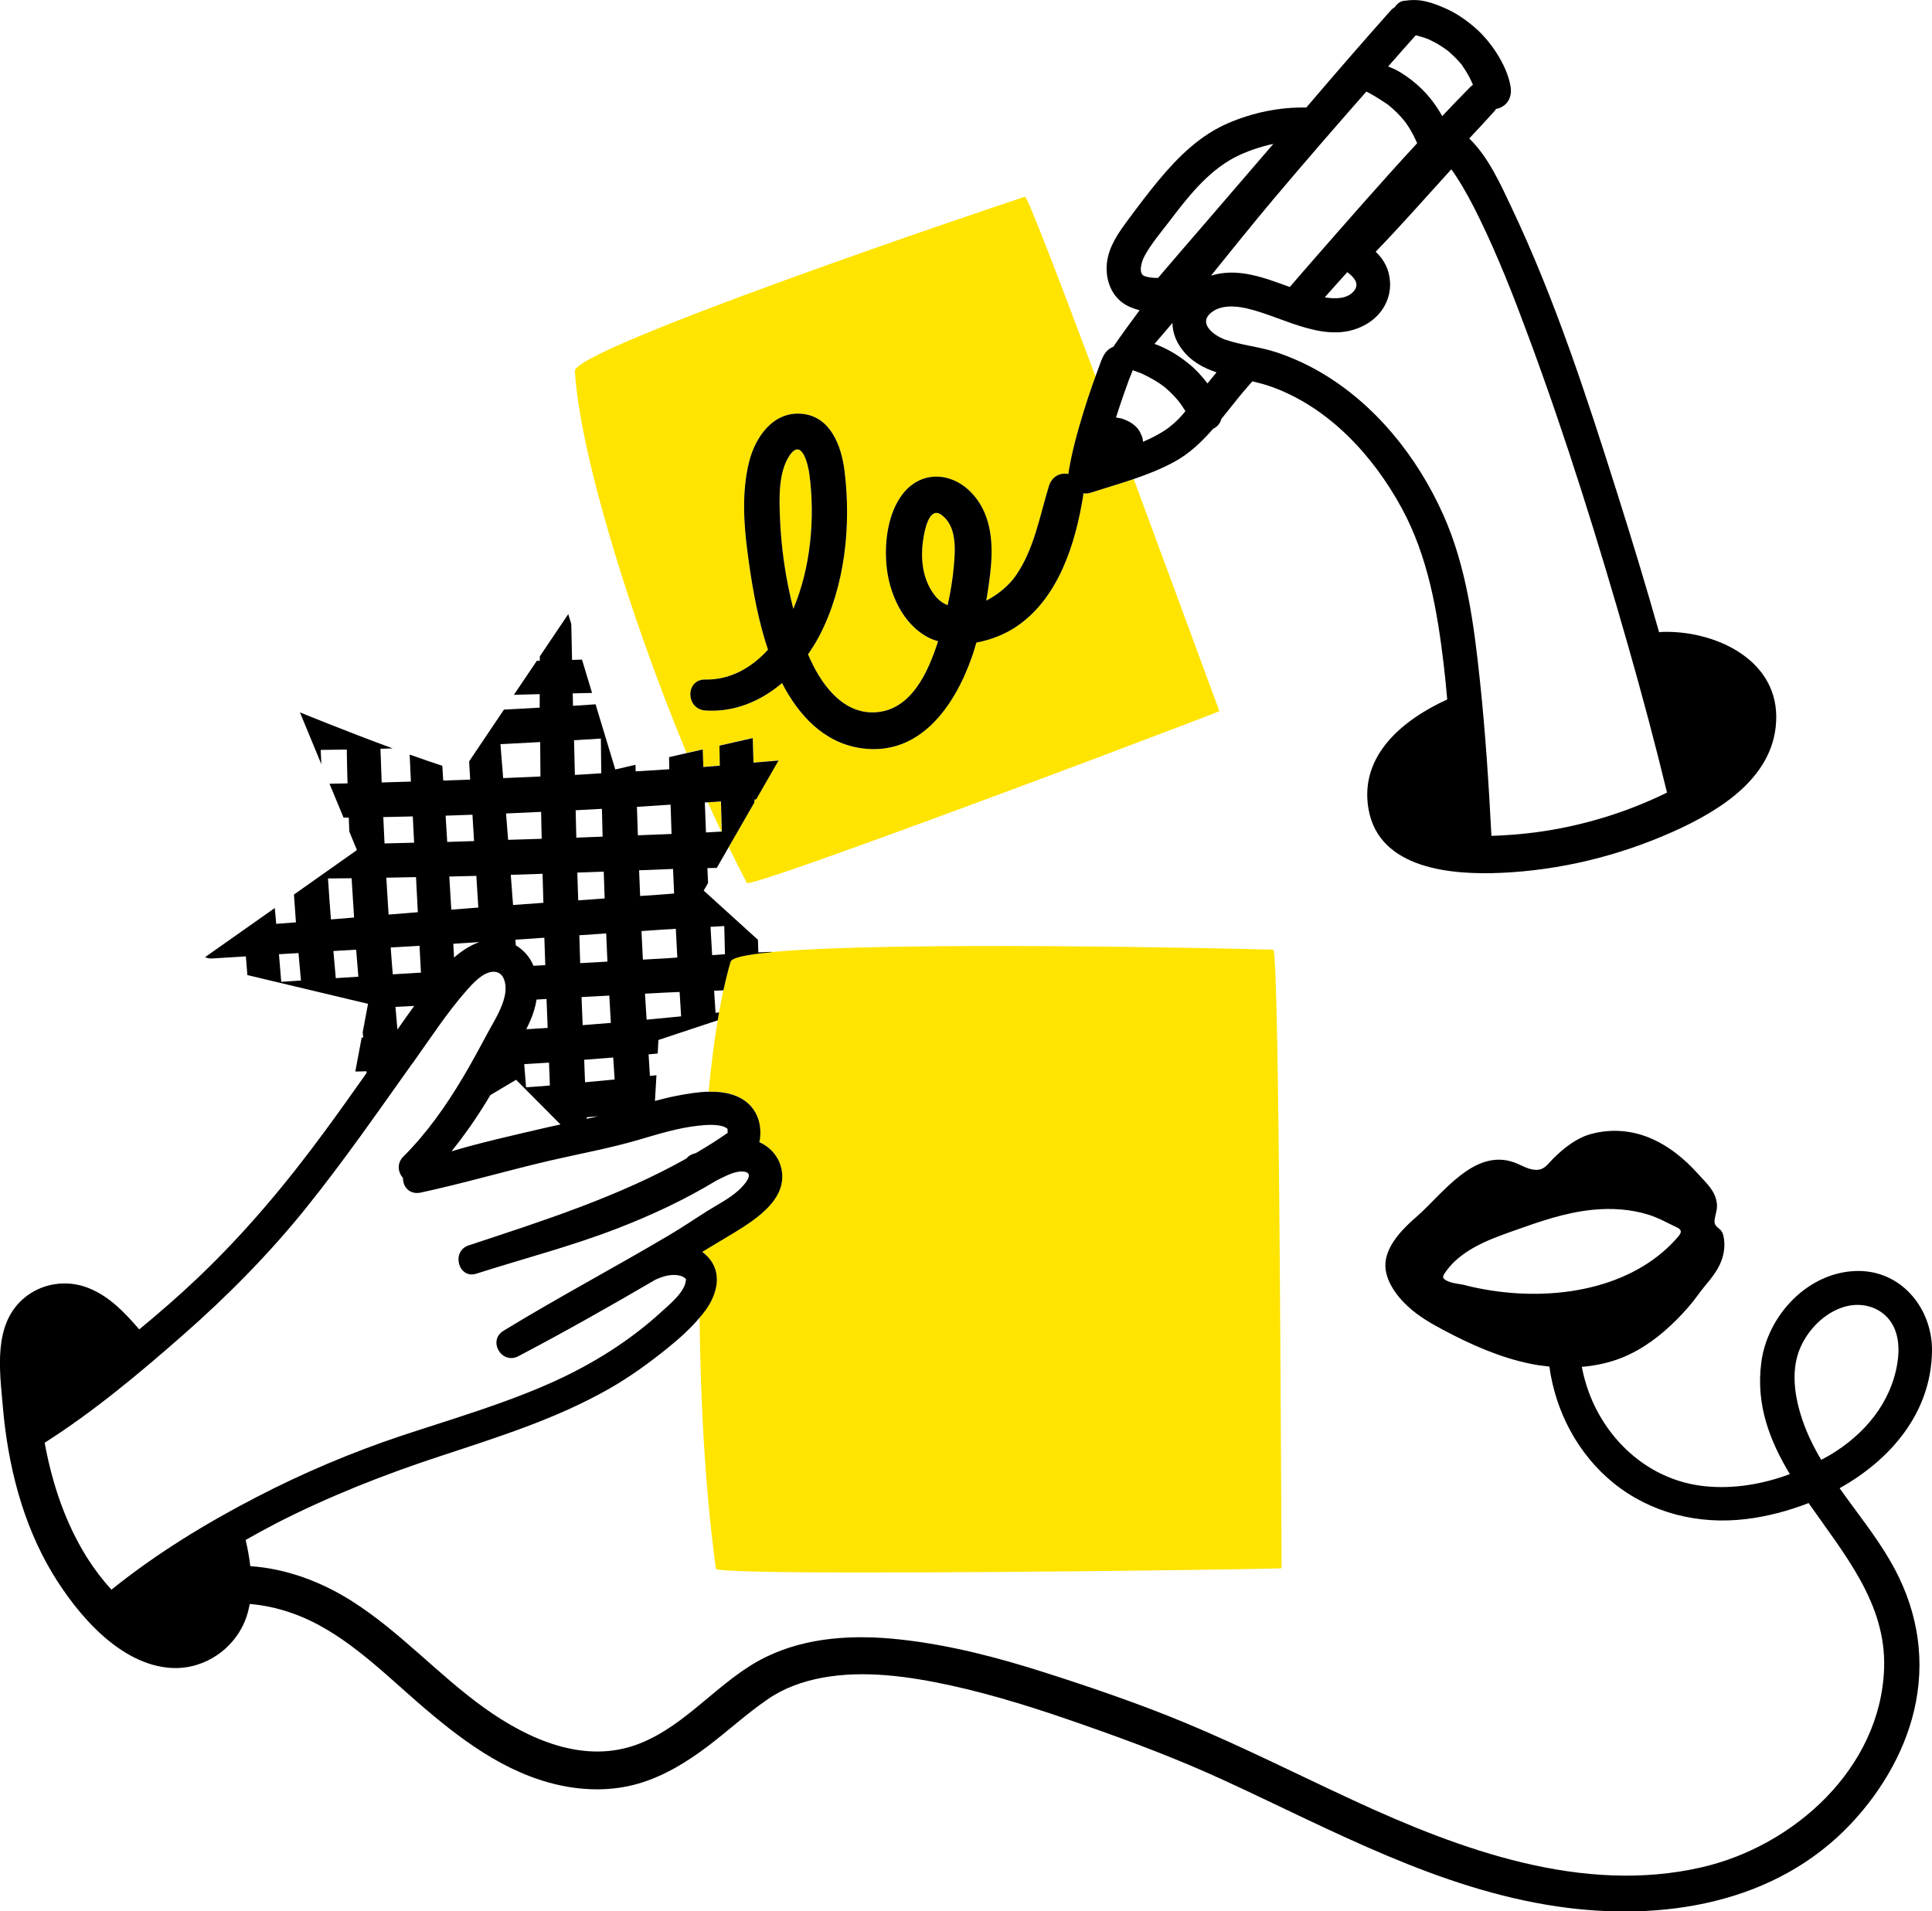 <?xml version="1.0" encoding="UTF-8"?>
<svg xmlns="http://www.w3.org/2000/svg" id="Capa_5" viewBox="0 0 203.69 201.51">
  <defs>
    <style>.cls-1{fill:#ffe400;}</style>
  </defs>
  <path class="cls-1" d="m83.64,64.2c1.84-4.34,2.3-9.6,1.69-14.23-.13-1.01-.79-3.81-2.06-1.98-1.22,1.76-1.12,4.55-1.04,6.58.12,3.16.6,6.47,1.41,9.63Z"></path>
  <path class="cls-1" d="m99.91,63.81c.29-1.35.52-2.72.65-4.08.16-1.79.35-4.3-1.36-5.48-1.27-.87-1.74,1.79-1.86,2.59-.31,1.99-.11,4.14,1.11,5.8.42.57.92.94,1.46,1.17Z"></path>
  <path class="cls-1" d="m74.16,80.84c.58-.04,1.16-.09,1.74-.14-.02-.7-.03-1.41-.04-2.11l3.51-.8c.03.86.06,1.73.08,2.59.88-.08,1.76-.15,2.64-.22l-2.35,4.09c-.06,0-.13.01-.19.02,0,.1,0,.2,0,.3l-2.72,4.73c.64,1.31,1.27,2.58,1.91,3.79.12.23,5.62-1.66,12.93-4.31,14.77-5.34,36.91-13.74,36.89-13.8-.76-2.03-4.76-12.95-9.03-24.47-1.51.52-3.04.96-4.55,1.44-.28.09-.54.1-.76.06,0,.08,0,.17-.02.25-.81,5.04-2.59,10.82-7.05,13.81-1.18.79-2.67,1.39-4.21,1.68-.16.53-.32,1.07-.5,1.59-1.82,5.11-5.47,10.41-11.63,9.55-3.95-.56-6.61-3.47-8.36-6.87-2.25,1.91-5.03,3.11-8.09,2.89-2.08-.15-2.12-3.31,0-3.26,2.66.05,4.9-1.27,6.61-3.15-.11-.32-.21-.65-.31-.97-.92-3.05-1.45-6.23-1.86-9.38-.4-3.08-.58-6.29.15-9.34.64-2.66,2.52-5.47,5.59-5.18,3.02.28,4.16,3.36,4.49,5.96.74,5.77.07,12.25-2.65,17.46-.35.67-.75,1.31-1.19,1.94,1.24,2.94,3.52,6.27,7.02,6.12,3.83-.17,5.64-4.2,6.69-7.5-.31-.1-.62-.2-.91-.34-2.85-1.4-4.3-4.81-4.54-7.8-.2-2.4.19-5.35,1.67-7.32,1.88-2.5,5.03-2.45,7.19-.31,2.1,2.09,2.41,5.08,2.16,7.89-.11,1.2-.28,2.4-.49,3.6,1.28-.65,2.44-1.65,3.12-2.64,1.94-2.81,2.5-6.21,3.48-9.42.34-1.11,1.24-1.46,2.06-1.29,0-.07,0-.14.02-.21.35-2.13.92-4.19,1.55-6.25.32-1.03.65-2.04,1.01-3.06.09-.26.19-.52.28-.77-3.9-10.41-7.2-19.03-7.44-18.95-5.45,1.79-47.59,16.07-47.45,18.38.48,8.37,5.58,25.33,11.77,40.26l1.71-.39c.02.62.04,1.24.06,1.85Z"></path>
  <path class="cls-1" d="m76.05,87.68s.02,0,.03,0c-.03-1.06-.06-2.12-.09-3.18-.46.03-.91.06-1.37.09.47,1.05.95,2.08,1.42,3.09Z"></path>
  <path class="cls-1" d="m77.03,101.37c-.27.9-.52,1.92-.76,3.02-.16.74-.31,1.51-.46,2.33-.05.27-.09.55-.14.83-.37,2.27-.7,4.8-.96,7.54.91-.02,1.81.07,2.65.36,2.09.72,3.05,2.58,2.74,4.72-.01.08-.04.16-.06.23,1.05.47,1.91,1.35,2.25,2.49,1.12,3.7-3.29,6.08-5.84,7.63-.8.49-1.61.97-2.42,1.45.2.15.4.32.59.53,1.55,1.66.99,3.89-.2,5.57-.21.29-.43.56-.66.83.08,9.26.64,18.63,1.72,26.5.04.29,6.59.4,15.33.4,17.67.01,44.31-.38,44.31-.45-.06-5.51-.21-65.2-.88-65.22-5.34-.16-40.5-.91-52.92.25-2.59.24-4.19.57-4.32,1Z"></path>
  <path d="m114.21,43.52c-.63,2.06-1.2,4.12-1.55,6.25-.01.07-.01.14-.02.21-.82-.17-1.72.19-2.06,1.29-.98,3.2-1.54,6.61-3.48,9.42-.69.99-1.84,1.99-3.12,2.64.21-1.2.38-2.4.49-3.6.25-2.81-.06-5.8-2.16-7.89-2.16-2.14-5.31-2.19-7.19.31-1.49,1.98-1.87,4.92-1.67,7.32.24,2.99,1.69,6.4,4.54,7.8.29.14.6.25.91.34-1.05,3.3-2.86,7.33-6.69,7.5-3.5.15-5.78-3.17-7.02-6.12.44-.63.84-1.27,1.19-1.94,2.72-5.21,3.38-11.69,2.65-17.46-.33-2.59-1.47-5.68-4.49-5.96-3.07-.28-4.96,2.53-5.59,5.18-.73,3.05-.55,6.26-.15,9.34.41,3.15.94,6.33,1.86,9.38.1.32.2.64.31.97-1.71,1.88-3.95,3.2-6.61,3.15-2.12-.04-2.08,3.12,0,3.26,3.06.21,5.84-.98,8.09-2.89,1.75,3.39,4.41,6.31,8.36,6.87,6.16.87,9.82-4.43,11.63-9.55.19-.52.34-1.06.5-1.59,1.54-.28,3.04-.89,4.21-1.68,4.45-2.99,6.24-8.76,7.05-13.81.01-.09.01-.17.02-.25.23.04.48.03.76-.06,1.51-.48,3.04-.93,4.55-1.44,1.45-.5,2.88-1.06,4.23-1.79,1.64-.88,2.94-2.14,4.14-3.51.47-.22.75-.6.87-1.04.77-.94,1.51-1.91,2.29-2.84.32-.38.65-.75.97-1.12.7.16,1.39.34,2.05.58,6.04,2.18,10.71,7.27,13.71,12.8,2.76,5.08,3.74,10.79,4.42,16.48.15,1.23.26,2.45.37,3.68-4.63,2.11-9.29,5.88-8.3,11.55,1.11,6.39,8.87,6.96,13.99,6.73,6.23-.28,12.33-1.77,18.03-4.3,5.07-2.26,11-5.88,10.97-12.19-.04-6.19-6.69-9.11-12.09-8.91-.09,0-.18.02-.26.04-1.39-4.92-2.88-9.81-4.42-14.68-3.21-10.16-6.55-20.43-11.12-30.07-1.15-2.43-2.45-5.37-4.48-7.32.89-.95,1.78-1.9,2.65-2.87.07-.08.13-.16.18-.25.07-.01.15-.02.22-.04,1.05-.34,1.48-1.27,1.31-2.31-.2-1.22-.79-2.46-1.45-3.5-.65-1.03-1.46-1.99-2.39-2.79-.94-.8-1.95-1.49-3.08-1.98-.62-.27-1.24-.52-1.9-.68-.85-.22-1.6-.21-2.46-.09-.37.05-.7.32-.93.67-.16.09-.31.21-.45.37-3,3.37-5.95,6.78-8.88,10.21-2.81-.06-5.63.53-8.2,1.63-3.02,1.29-5.33,3.59-7.4,6.08-1.1,1.33-2.14,2.71-3.16,4.09-1.02,1.38-2.03,2.77-2.25,4.52-.2,1.63.35,3.41,1.77,4.35.49.33,1.07.55,1.67.7-.95,1.27-1.88,2.55-2.77,3.85-.35.13-.66.37-.89.71-.34.49-.51,1.12-.72,1.67-.09.25-.18.49-.27.74-.09.26-.19.51-.28.77-.36,1.01-.69,2.03-1.01,3.06Zm-30.94,4.47c1.27-1.83,1.92.97,2.06,1.98.62,4.63.15,9.88-1.69,14.23-.81-3.16-1.29-6.46-1.41-9.63-.08-2.04-.18-4.82,1.04-6.58Zm14.07,8.85c.12-.8.59-3.46,1.86-2.59,1.71,1.17,1.52,3.68,1.36,5.48-.12,1.36-.35,2.73-.65,4.08-.55-.22-1.05-.6-1.46-1.17-1.22-1.66-1.42-3.82-1.11-5.8Zm26.03-11.86c-.88.66-1.85,1.17-2.86,1.6-.01-.1-.02-.21-.04-.31-.04-.22-.15-.44-.24-.63-.12-.27-.32-.52-.54-.72-.39-.36-.74-.53-1.23-.72-.26-.1-.53-.14-.8-.18.26-.81.53-1.63.81-2.43.18-.51.36-1.01.54-1.51.13-.34.29-.7.41-1.05.31.11.61.23.92.34,0,0,0,0,0,0,.08.04.17.08.25.12.19.09.37.18.55.28.36.19.72.4,1.06.62.16.11.32.23.48.34.08.06.16.13.23.19.31.27.61.55.89.85.13.14.25.28.37.42.07.09.14.17.21.26.21.29.41.59.6.9-.49.6-1.02,1.17-1.64,1.63Zm3.93-4.56c-.57-.74-1.19-1.44-1.92-2.03-1.1-.9-2.33-1.66-3.66-2.13.63-.74,1.27-1.47,1.89-2.21.01.92.32,1.87.99,2.76.95,1.28,2.25,1.98,3.66,2.45-.32.38-.64.77-.95,1.16Zm16.75-30.77c.61.3,1.19.67,1.75,1.03.16.1.32.21.48.32.06.04.12.08.17.13.28.24.55.47.81.73.26.26.51.53.74.81.03.04.07.08.1.13,0,.01.02.02.03.03.1.14.2.28.3.43.2.31.39.62.56.95.09.17.17.34.25.52.03.07.07.14.1.22.03.07.04.09.05.1,0,.02.02.04.02.05-3.75,4.06-7.39,8.24-11.02,12.38-.81.92-1.6,1.86-2.41,2.78-2.71-.98-5.46-2.07-8.3-1.2,2.18-2.7,4.35-5.41,6.58-8.06,3.22-3.82,6.49-7.59,9.79-11.34Zm-9.53,27.48c-1.75-.58-3.61-.72-5.34-1.32-1.02-.35-2.8-1.55-1.65-2.7,1-1,2.7-.88,3.94-.59,4.01.93,8.62,4.07,12.7,1.59,1.54-.94,2.49-2.58,2.38-4.4-.09-1.38-.67-2.36-1.51-3.17,2.73-2.82,5.33-5.79,7.97-8.69.2.27.39.55.57.83.88,1.36,1.64,2.8,2.35,4.25,1.99,4.06,3.64,8.29,5.21,12.53,3.98,10.72,7.38,21.67,10.52,32.66,1.46,5.12,2.84,10.27,4.09,15.44-.08.04-.16.08-.23.12-4.27,2.07-8.93,3.46-13.63,4.08-1.54.2-3.09.32-4.65.37-.28-5.42-.63-10.84-1.2-16.24-.63-5.96-1.41-12.1-3.88-17.62-2.73-6.11-7.2-11.71-13.04-15.08-1.45-.84-3-1.53-4.58-2.06Zm17.44-20.4s.07.08.12.11c-.04-.03-.08-.07-.12-.11Zm-9.92,11.96c.74.55,1.42,1.3.58,2.13-.71.7-1.87.71-2.95.53.78-.89,1.58-1.77,2.37-2.65Zm7.22-24.93s.02-.02.03-.04c.06.02.11.04.17.05.25.06.49.14.73.22.12.04.24.09.36.13.01,0,.01,0,.02,0h0c.46.22.92.45,1.35.73.21.14.42.28.63.43.01,0,.01.01.03.02.1.08.2.16.29.25.38.34.75.7,1.08,1.09.07.09.21.19.24.3-.05-.06-.09-.12-.14-.18.05.07.1.14.15.21.15.21.29.42.42.64.13.22.26.44.37.67.05.09.1.19.14.29.03.06.18.47.09.18-.1-.29.05.13.07.19,0,0,0,0,0,0-.09.07-.18.14-.27.22-1,1.01-1.98,2.05-2.97,3.08-.59-1.07-1.33-2.06-2.22-2.92-.66-.63-1.39-1.21-2.17-1.68-.42-.26-.86-.46-1.31-.63.97-1.09,1.92-2.19,2.89-3.27Zm-28.61,23.27c.69-1.29,1.69-2.46,2.58-3.62,1.91-2.52,4.07-5.31,6.92-6.8,1.27-.66,2.67-1.13,4.1-1.44-2.39,2.77-4.77,5.55-7.16,8.32-1.56,1.81-3.13,3.62-4.68,5.44-.04.05-.19.22-.31.37-.1,0-.24,0-.32,0-.37-.02-.86-.08-1.14-.2-.62-.26-.33-1.43.01-2.07Z"></path>
  <path d="m193.97,156.9c5.39-3.02,9.62-7.96,9.72-14.41.07-4.51-3.23-8.6-7.97-8.48-5.16.13-9.4,4.73-10.03,9.66-.58,4.46.89,8.22,3.01,11.76-2.87,1.06-5.94,1.59-8.99,1.27-4.88-.51-8.95-3.55-11.26-7.82-.81-1.49-1.36-3.1-1.68-4.76,1.46-.13,2.9-.43,4.26-.98,2.18-.88,4.08-2.33,5.73-3.99.83-.83,1.62-1.72,2.3-2.67.75-1.05,1.69-1.94,2.25-3.13.35-.74.54-1.58.48-2.4-.03-.37-.08-.85-.31-1.16-.21-.29-.57-.4-.69-.79-.02-.06-.03-.12-.03-.18,0-.64.34-1.22.25-1.92-.17-1.38-1.1-2.13-1.97-3.11-1.46-1.63-3.2-3.05-5.25-3.87-1.92-.77-4.06-.9-6.06-.35-1.55.42-2.87,1.5-3.99,2.6-.51.5-.85,1.11-1.61,1.17-.91.07-1.65-.47-2.47-.77-4.24-1.54-7.57,3.33-10.28,5.69-1.33,1.15-2.94,2.73-3.27,4.55-.34,1.87,1.03,3.75,2.35,4.96,1.1,1.01,2.41,1.77,3.73,2.47,2.9,1.54,5.93,2.89,9.15,3.55.66.14,1.33.23,2.01.3.65,4.75,3.02,9.26,6.78,12.29,3.93,3.17,8.95,4.39,13.93,3.79,2.18-.26,4.44-.84,6.62-1.69,3.77,5.41,8.2,10.6,7.96,17.43-.36,10.52-9.49,18.73-19.22,20.97-12.57,2.9-25.44-1.83-36.72-7.05-5.94-2.75-11.79-5.71-17.84-8.22-4.76-1.97-9.69-3.66-14.6-5.23-5.02-1.61-10.14-2.95-15.39-3.52-4.75-.52-9.76-.28-14.12,1.85-4.88,2.38-8.24,7.15-13.38,9.15-5.72,2.22-11.65-.44-16.32-3.79-4.88-3.5-8.91-8.07-14.01-11.29-3.2-2.02-6.88-3.39-10.65-3.65-.11-.93-.28-1.86-.49-2.76,1.02-.58,2.05-1.15,3.09-1.69,5.62-2.89,11.49-5.2,17.49-7.17,6.03-1.99,12.17-3.91,17.72-7.07,2.21-1.26,4.25-2.74,6.23-4.34,1.19-.97,2.35-2,3.34-3.18.23-.27.45-.54.66-.83,1.19-1.68,1.75-3.91.2-5.57-.19-.2-.39-.37-.59-.53.81-.48,1.61-.96,2.42-1.45,2.55-1.55,6.95-3.93,5.84-7.63-.34-1.14-1.2-2.02-2.25-2.49.02-.07.04-.15.06-.23.31-2.13-.65-4-2.74-4.72-.84-.29-1.74-.38-2.65-.36-1.11.02-2.24.21-3.28.41-.81.15-1.6.35-2.39.56l.16-2.71c-.23.02-.46.05-.69.07-.05-.76-.09-1.51-.14-2.27.32-.03.64-.06.96-.09l.08-1.43,6.25-2.07c.05-.28.09-.56.14-.83-.12.01-.25.03-.37.04-.05-.78-.1-1.56-.15-2.33.33-.01.65-.03.98-.04.24-1.1.49-2.12.76-3.02.13-.43,1.73-.76,4.32-1l-.04-.04c-.45.02-.91.04-1.36.06-.01-.44-.02-.89-.04-1.33l-5.72-5.19.46-.79c-.03-.53-.05-1.05-.07-1.58.33,0,.66-.02.99-.02l1.25-2.18,2.72-4.73c0-.1,0-.2,0-.3.06,0,.13-.01.19-.02l2.35-4.09c-.88.07-1.76.14-2.64.22-.02-.86-.05-1.73-.08-2.59l-3.51.8c.02.7.02,1.41.04,2.11-.58.05-1.16.1-1.74.14-.02-.62-.04-1.24-.06-1.85l-1.71.39-1.84.42c0,.43.01.85.02,1.28-1.18.08-2.36.15-3.54.22,0-.23-.01-.46-.02-.69l-2.13.49-2.08-6.87c-.79.05-1.59.11-2.38.16,0-.44-.02-.87-.03-1.31.68-.02,1.36-.03,2.04-.05l-1.06-3.51c-.35,0-.7.02-1.05.03-.03-1.26-.05-2.52-.08-3.78l-.32-1.05-3,4.46c0,.15,0,.3,0,.46-.1,0-.21,0-.31,0l-2.42,3.59c.91-.02,1.81-.05,2.72-.07,0,.47,0,.95,0,1.42-1.26.07-2.51.15-3.77.21l-3.67,5.46c.04.64.08,1.28.11,1.92-.95.04-1.89.07-2.84.1-.03-.52-.07-1.04-.1-1.56-1.08-.35-2.25-.75-3.44-1.18.04.95.09,1.9.13,2.85-1.03.03-2.06.06-3.08.09-.05-1.18-.09-2.36-.13-3.55.43-.01.86-.03,1.29-.04-4.96-1.82-9.78-3.8-9.78-3.8l2.26,5.47c-.02-.5-.05-1.01-.07-1.51.92-.01,1.83-.03,2.75-.04.02,1.19.04,2.38.08,3.57-.18,0-.36.01-.54.01-.45.01-.91.01-1.36.03l1.48,3.57c.18,0,.36,0,.55,0,.02.49.04.99.06,1.48l.8,1.94-6.64,4.69c.07.98.14,1.95.21,2.93-.69.06-1.39.11-2.08.16-.05-.56-.1-1.11-.15-1.67l-7.35,5.18c.21.1.46.16.76.14,1.18-.08,2.36-.15,3.54-.22.05.66.11,1.31.16,1.97l12.72,3.03-.56,2.99c.02.19.04.38.05.57-.05,0-.11,0-.16,0l-.67,3.58c.39,0,.78-.02,1.17-.03,0,.06.01.12.02.18-1.46,2.06-2.91,4.12-4.41,6.15-4.04,5.5-8.4,10.71-13.35,15.42-2.01,1.91-4.09,3.72-6.21,5.47-1.53-1.77-3.14-3.49-5.37-4.37-2.32-.92-5-.5-6.88,1.16-3.16,2.76-2.46,7.56-2.14,11.27.52,6.15,2.05,12.37,5.26,17.69,2.62,4.33,7.13,9.67,12.59,9.95,3.03.15,5.92-1.57,7.34-4.23.43-.8.69-1.65.85-2.52,1.49.12,2.97.45,4.35.93,5.2,1.78,9.31,5.92,13.37,9.45,4.35,3.78,9.15,7.46,14.91,8.72,2.75.6,5.62.63,8.34-.16,2.71-.79,5.13-2.28,7.36-3.97,2.11-1.6,4.07-3.41,6.26-4.91,1.73-1.2,3.68-1.89,5.74-2.28,4.46-.83,9.2-.14,13.58.81,4.75,1.04,9.39,2.54,13.98,4.15,5.1,1.78,10.11,3.67,15.02,5.94,11.28,5.2,22.4,11.35,34.86,13.2,11.13,1.65,23.11-.24,31.1-8.77,3.31-3.54,5.87-7.97,6.79-12.76,1-5.21-.02-10.25-2.67-14.83-1.55-2.69-3.55-5.15-5.36-7.71Zm-39.46-21.39c-.61-.15-1.28-.16-1.86-.42-.76-.33-.53-.58-.14-1.12.71-.98,1.7-1.75,2.77-2.37,1.35-.78,2.86-1.32,4.36-1.85,2.67-.95,5.37-1.9,8.25-2.19,1.96-.2,4.01-.08,5.93.52.93.29,1.77.75,2.64,1.17.64.3,1.02.46.51,1.09-.02.02-.03.04-.05.06-.48.56-1.01,1.09-1.58,1.58-5.33,4.58-13.71,5.33-20.84,3.54Zm35.54,14.27c-.85-2.46-1.31-5.39-.18-7.83.86-1.86,2.49-3.5,4.47-4.13,1.73-.56,3.72-.13,4.87,1.36.98,1.26,1.08,3.02.83,4.54-.68,4.24-3.51,7.55-7.1,9.69-.3.18-.62.34-.93.51-.78-1.31-1.46-2.68-1.96-4.14Zm-118.8-51.85c.05,1.01.11,2.02.16,3.03-.37.02-.75.05-1.12.08l-2.51.14c-.05-1-.1-2.01-.15-3.01.67-.05,1.34-.09,2.02-.14.53-.04,1.07-.06,1.6-.1Zm-27.76,14.19c1.84-2.58,3.61-5.31,5.7-7.69.66-.74,1.7-1.92,2.79-1.97,1.21-.06,1.44,1.38,1.28,2.31-.26,1.54-1.23,2.98-1.95,4.33-.82,1.54-1.65,3.07-2.54,4.56-1.78,2.99-3.77,5.81-6.23,8.27-.74.74-.58,1.67-.05,2.28-.03.9.68,1.79,1.88,1.53,4.58-.99,9.09-2.32,13.66-3.38,3.11-.72,6.26-1.29,9.33-2.19,2.05-.6,4.13-1.25,6.26-1.48.95-.11,1.93-.15,2.67.09.14.05.41.27.28.09.23.32.1.09.15.33-.03-.15-.01.06,0,.26,0,0-.01,0-.02,0-1.08.75-2.19,1.45-3.32,2.11-.03,0-.06.02-.09.03-.42.1-.72.3-.92.55-7.19,4.04-15.12,6.57-22.96,9.16-1.88.62-1.08,3.59.82,2.98,4.9-1.57,9.87-2.85,14.68-4.7,3.67-1.41,7.25-3.07,10.61-5.11.92-.45,1.86-.99,2.75-.96,1.51.05.12,1.51-.4,1.98-.98.89-2.18,1.48-3.29,2.18-1.34.84-2.64,1.73-4.01,2.54-5.79,3.43-11.74,6.58-17.48,10.09-1.71,1.04-.2,3.61,1.57,2.68,4.89-2.57,9.7-5.29,14.47-8.08.66-.29,1.36-.52,2.06-.48.34.02.79.1,1.04.35.16.16.1.11.08.24-.12,1.23-1.78,2.57-2.66,3.37-3.28,2.99-7.06,5.35-11.09,7.2-5.26,2.4-10.85,4-16.32,5.82-5.2,1.74-10.27,3.89-15.14,6.41-5.38,2.78-10.63,5.99-15.35,9.79-.95-1.04-1.8-2.16-2.56-3.36-2.31-3.67-3.7-7.87-4.48-12.13,5.18-3.3,10.01-7.34,14.62-11.39,4.65-4.09,9-8.48,12.89-13.31,3.98-4.94,7.59-10.15,11.27-15.32Zm12.51-4.72c.26-.63.46-1.32.57-2.01.35-.02.7-.04,1.05-.06.04,1.02.08,2.03.12,3.05-.75.05-1.5.09-2.25.14.17-.37.36-.75.51-1.12Zm.25-5.56c-.36-.87-.96-1.62-1.87-2.17-.01-.2-.03-.39-.04-.59,1.02-.07,2.04-.14,3.05-.21.03.96.06,1.93.1,2.89-.41.02-.83.05-1.24.07Zm-5.71-2.51c-.97.34-1.88.94-2.67,1.63-.03-.48-.06-.97-.08-1.45.92-.06,1.84-.12,2.76-.18Zm11.32,18.64c0-.06,0-.11,0-.17.4-.04.81-.07,1.21-.11-.4.09-.8.18-1.2.27Zm-2.76.59c-.75.16-1.5.32-2.24.5-3.08.72-6.21,1.42-9.26,2.33,1.34-1.66,2.57-3.42,3.69-5.25.14-.22.27-.46.41-.68l2.71-1.61,4.68,4.71Zm-2.12-4.03c-.5.04-1.01.07-1.52.11-.07-.81-.13-1.63-.19-2.44.87-.06,1.74-.1,2.61-.16.02.4.03.8.05,1.21.02.4.03.8.04,1.2-.33.03-.66.06-1,.09Zm4.33-9.4c.98-.05,1.95-.11,2.93-.16.05.96.1,1.92.16,2.88-.99.08-1.98.16-2.97.24-.04-.99-.08-1.97-.12-2.96Zm2.73-3.74c-.96.05-1.91.11-2.87.16-.04-.98-.06-1.96-.09-2.94.94-.06,1.88-.13,2.83-.19.04.99.08,1.98.13,2.97Zm-3.08-6.46c-.03-.98-.07-1.95-.09-2.93.93-.03,1.85-.07,2.78-.1.03.94.06,1.89.1,2.83-.93.07-1.86.13-2.78.2Zm-.2-6.61c-.03-.96-.05-1.93-.07-2.89.92-.05,1.85-.1,2.77-.15.02.98.04,1.96.07,2.93-.92.04-1.85.08-2.77.11Zm-3.66.12c-1.18.04-2.35.08-3.53.11-.07-.93-.15-1.86-.22-2.78,1.23-.05,2.46-.11,3.7-.17.02.95.03,1.89.06,2.84Zm.1,3.69c.03,1.02.06,2.04.09,3.06-1.07.08-2.13.15-3.2.23-.08-1.06-.16-2.12-.24-3.18,1.12-.03,2.23-.07,3.35-.11Zm-6.77,3.56c-.95.07-1.9.14-2.85.22-.07-1.16-.14-2.33-.21-3.49.95-.02,1.9-.05,2.85-.07.07,1.12.14,2.23.21,3.35Zm-6.39.49c-1.02.08-2.05.16-3.07.25-.08-1.3-.17-2.59-.24-3.89,1.04-.02,2.09-.04,3.13-.06.06,1.23.12,2.46.19,3.69Zm.19,3.54c.05.94.1,1.89.15,2.83-.99.06-1.98.12-2.97.18-.07-.94-.16-1.89-.22-2.83,1.01-.06,2.03-.12,3.04-.18Zm20.57,14.1c-1.04.1-2.08.19-3.12.29-.03-.79-.06-1.58-.09-2.37,1.02-.08,2.04-.16,3.06-.24.05.77.1,1.55.15,2.32Zm7.02-6.66c-1.22.12-2.43.24-3.65.35-.05-.91-.12-1.83-.17-2.74.69-.04,1.38-.07,2.06-.11.53-.03,1.06-.05,1.59-.07.05.86.11,1.71.16,2.57Zm4.62-6.55c-.45.03-.91.06-1.36.1-.06-1-.11-2-.17-2.99.48-.03.97-.05,1.45-.08.02.99.05,1.99.07,2.98Zm-6.77-6.29c-.73.05-1.45.1-2.18.15-.04-.9-.07-1.81-.11-2.71,1.19-.05,2.39-.09,3.58-.14.04.86.07,1.73.11,2.59-.47.04-.94.08-1.41.11Zm6.43-6.64s-.02,0-.03,0c-.55.03-1.09.06-1.64.09-.04-1.05-.08-2.11-.12-3.16.11,0,.22-.01.33-.02.46-.03.91-.06,1.37-.09.03,1.06.06,2.12.09,3.18Zm-5.4-2.84c.03,1.03.06,2.06.1,3.09-1.18.05-2.37.09-3.55.14-.03-1-.07-2-.1-3,1.18-.07,2.37-.15,3.55-.23Zm-7.31-3.31c-.73.04-1.45.1-2.18.14-.2.01-.4.02-.6.03-.03-1.22-.06-2.43-.09-3.65.94-.06,1.89-.12,2.83-.18.01,1.22.02,2.44.04,3.66Zm-10.63-3.07c.21-.01.42-.02.63-.03,1.19-.06,2.37-.13,3.56-.19.01,1.21.02,2.42.03,3.63-1.31.06-2.62.12-3.93.17-.1-1.2-.19-2.39-.29-3.59Zm-2.95,7.44c.06.93.11,1.85.17,2.78-.94.03-1.89.06-2.83.09-.06-.92-.11-1.84-.17-2.77.94-.03,1.89-.07,2.83-.1Zm-9.4.25c1.04-.02,2.08-.05,3.11-.07.05.92.09,1.85.14,2.77-1.04.03-2.08.05-3.12.08-.05-.93-.09-1.85-.13-2.78Zm-5.84,6.47c.83,0,1.66-.01,2.5-.02.08,1.38.17,2.76.26,4.14-.81.07-1.63.13-2.44.2-.11-1.44-.22-2.88-.31-4.32Zm-4.92,10.89c-.08-.97-.16-1.93-.24-2.9.69-.04,1.37-.08,2.06-.12.08.96.17,1.93.26,2.89-.69.05-1.38.09-2.07.14Zm5.75-.38c-.09-.95-.17-1.91-.25-2.86.8-.05,1.6-.09,2.4-.14.07.95.15,1.9.23,2.85-.79.05-1.58.1-2.37.15Zm8.27,2.93c-.6.83-1.19,1.66-1.77,2.49-.07-.8-.14-1.59-.21-2.39.66-.03,1.32-.07,1.98-.1Z"></path>
</svg>
